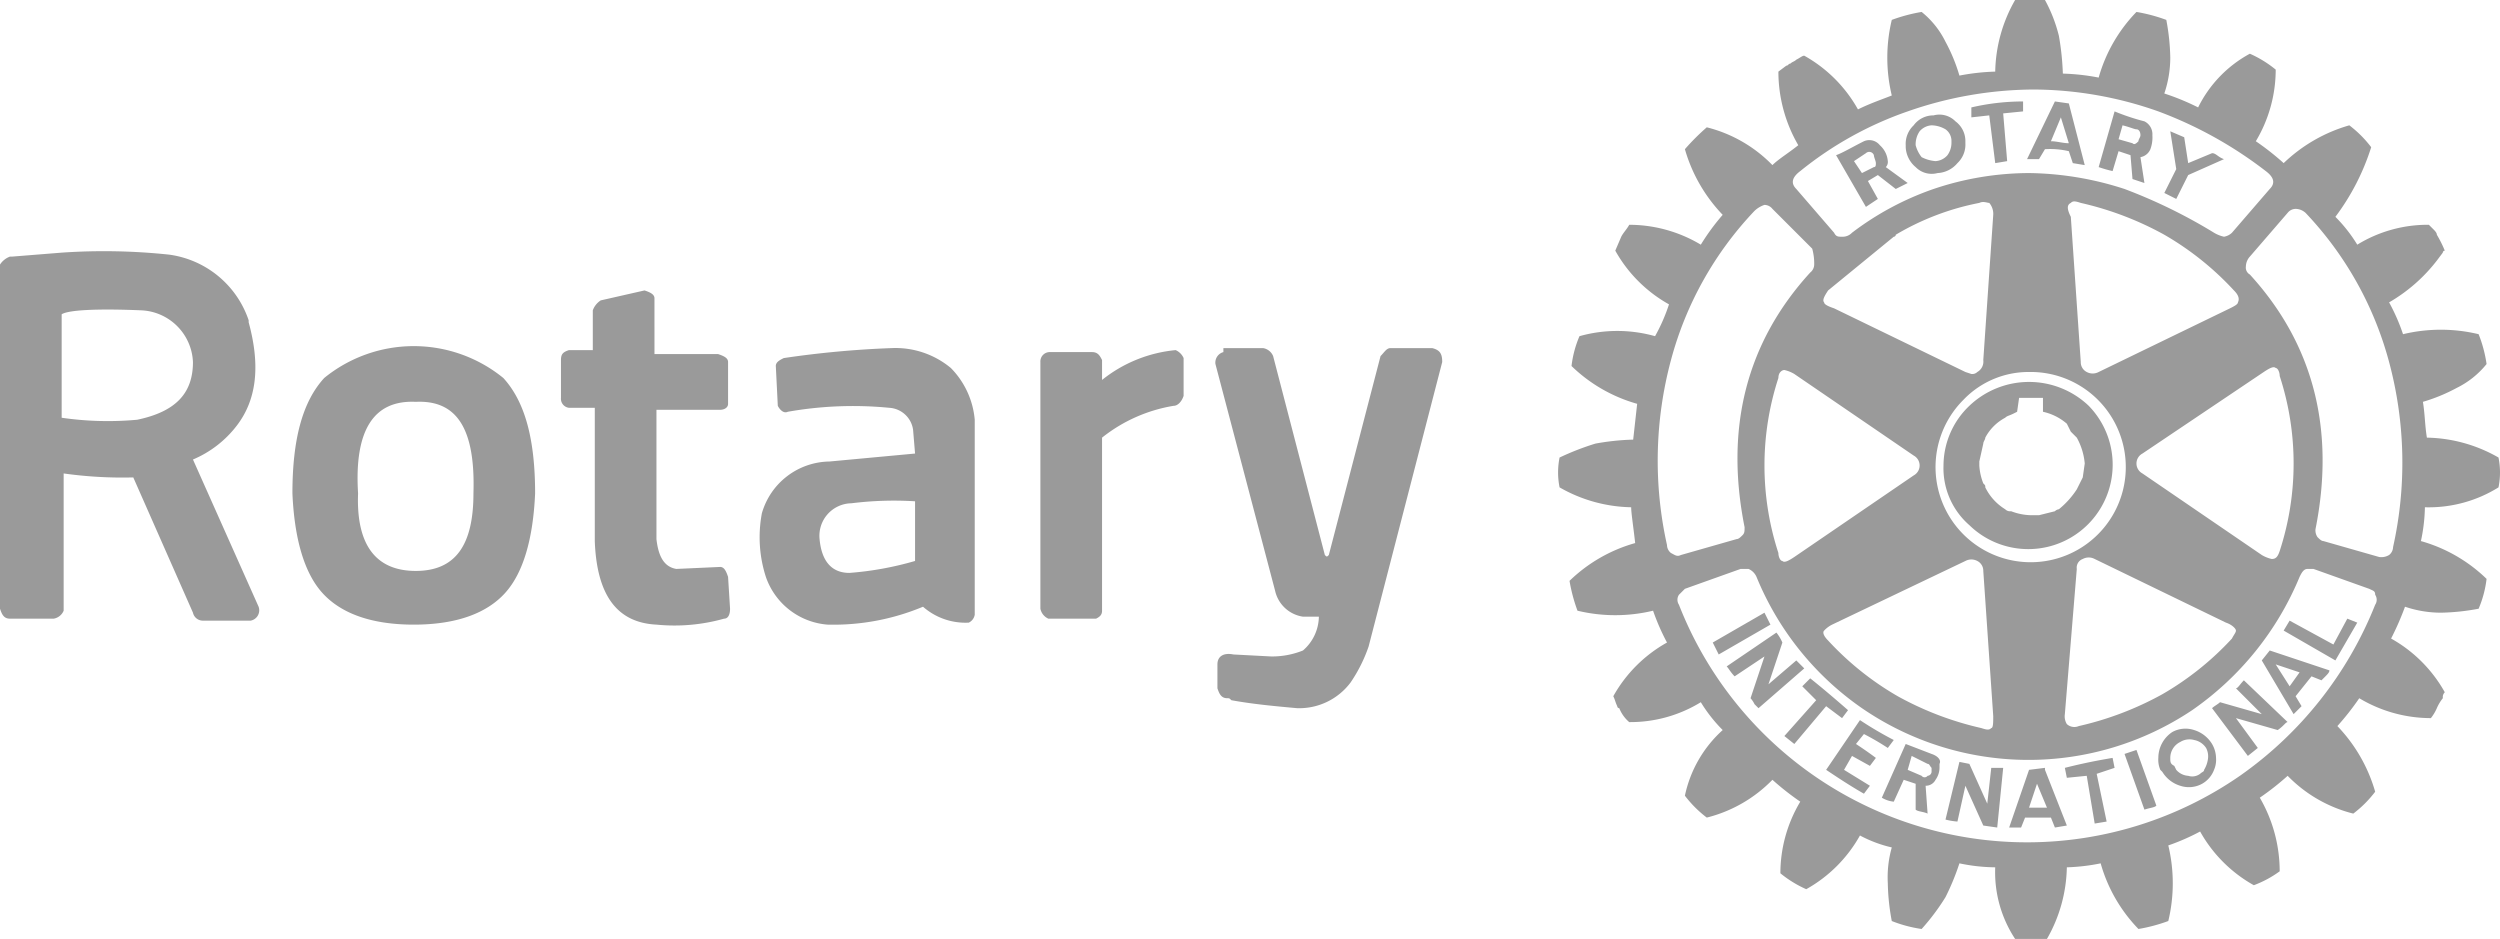 <svg xmlns="http://www.w3.org/2000/svg" viewBox="0 0 125.675 47.2">
  <defs>
    <style>
      .cls-1 {
        fill: rgba(154,154,154,1);
      }
    </style>
  </defs>
  <g id="Group_607" data-name="Group 607" transform="translate(-178 -17.1)">
    <path id="Path_390" data-name="Path 390" class="cls-1" d="M181.1,29.8l-2.5.2h-.1a1,1,0,0,0-.5.4V47.7c.1.3.2.5.5.5h2.2a.664.664,0,0,0,.5-.4V40.9a21.144,21.144,0,0,0,3.5.2l3,6.8h0a.51.51,0,0,0,.5.4h2.4a.529.529,0,0,0,.4-.7l-3.3-7.4a5.43,5.43,0,0,0,2.2-1.7c1-1.3,1.2-3,.6-5.2v-.1a4.915,4.915,0,0,0-4-3.3,31.106,31.106,0,0,0-5.4-.1m4,2.9h0a2.718,2.718,0,0,1,2.6,2.6c0,1.6-.9,2.5-2.8,2.9h0a16.118,16.118,0,0,1-3.8-.1V32.9h0c.3-.2,1.6-.3,4-.2m38.8,6,.1,1.2-4.3.4a3.588,3.588,0,0,0-3.4,2.6,6.487,6.487,0,0,0,.2,3.2,3.574,3.574,0,0,0,3.1,2.4,11.68,11.68,0,0,0,4.8-.9,3.235,3.235,0,0,0,2.3.8h0a.536.536,0,0,0,.3-.4V38.2a4.228,4.228,0,0,0-1.2-2.6,4.359,4.359,0,0,0-3-1,49.263,49.263,0,0,0-5.4.5c-.2.1-.4.2-.4.4l.1,2c.1.2.3.4.5.3h0a18.808,18.808,0,0,1,5.1-.2h0a1.284,1.284,0,0,1,1.2,1.1m-3.1,3.7h0a17.129,17.129,0,0,1,3.2-.1v3a16.148,16.148,0,0,1-3.3.6c-.9,0-1.4-.6-1.5-1.7h0a1.634,1.634,0,0,1,1.6-1.8m-17.4,4.5c.9-1,1.4-2.7,1.5-5,0-2.7-.5-4.6-1.6-5.8a7.128,7.128,0,0,0-9,0c-1.1,1.2-1.6,3.1-1.6,5.8.1,2.3.6,4,1.5,5s2.4,1.6,4.6,1.6,3.7-.6,4.6-1.6m-1.6-5c0,2.6-.9,3.9-2.9,3.9s-3-1.3-2.9-3.9c-.2-3.2.8-4.7,2.9-4.6,2.1-.1,3,1.4,2.9,4.6m9.1-9.8c0-.2-.2-.3-.5-.4l-2.2.5a1,1,0,0,0-.4.5v2h-1.2c-.3.1-.4.2-.4.5v1.9a.458.458,0,0,0,.4.5h1.3v6.7c.1,2.7,1.1,4.1,3.1,4.2a9.191,9.191,0,0,0,3.4-.3c.2,0,.3-.2.3-.5h0l-.1-1.6c-.1-.3-.2-.5-.4-.5h0l-2.2.1c-.6-.1-.9-.6-1-1.5V37.7h3.2c.2,0,.4-.1.4-.3V35.3c0-.2-.2-.3-.5-.4h-3.2V32.1m26.2,2.6h0a6.957,6.957,0,0,0-3.7,1.5v-1c-.1-.2-.2-.4-.5-.4h-2.1a.472.472,0,0,0-.5.5V47.7a.7.7,0,0,0,.4.5h2.4c.2-.1.3-.2.3-.4V39.1a7.815,7.815,0,0,1,3.6-1.6c.2,0,.4-.2.5-.5V35.1a.781.781,0,0,0-.4-.4m2.4.1a.548.548,0,0,0-.4.6l3,11.4a1.69,1.69,0,0,0,1.4,1.3h.8a2.289,2.289,0,0,1-.8,1.7,4.146,4.146,0,0,1-1.6.3L240,50c-.5-.1-.8.1-.8.5v1.2c.1.3.2.5.5.5.1,0,.1,0,.2.1,1.1.2,2.2.3,3.3.4h0a3.225,3.225,0,0,0,2.7-1.3,7.572,7.572,0,0,0,.9-1.8l3.7-14.3c0-.4-.1-.6-.5-.7h-2.1c-.2,0-.3.2-.5.4l-2.6,10c-.1.1-.1.1-.2,0L242,35a.664.664,0,0,0-.5-.4h-2Z"/>
    <path id="Path_391" data-name="Path 391" class="cls-1" d="M297.2,24.5a5.73,5.73,0,0,0-1.1-1.1,7.91,7.91,0,0,0-3.3,1.9,13.444,13.444,0,0,0-1.4-1.1,7.016,7.016,0,0,0,1-3.6,5.669,5.669,0,0,0-1.3-.8,6.176,6.176,0,0,0-2.6,2.7,12.2,12.2,0,0,0-1.7-.7,5.662,5.662,0,0,0,.3-1.8,11.075,11.075,0,0,0-.2-1.9,8.331,8.331,0,0,0-1.5-.4,7.753,7.753,0,0,0-1.9,3.3,11.019,11.019,0,0,0-1.8-.2,13.664,13.664,0,0,0-.2-1.9,7.509,7.509,0,0,0-.7-1.8h-1.5a7.485,7.485,0,0,0-1,3.6,11.018,11.018,0,0,0-1.8.2,8.651,8.651,0,0,0-.7-1.7,4.427,4.427,0,0,0-1.2-1.5,8.331,8.331,0,0,0-1.5.4,8.132,8.132,0,0,0,0,3.8c-.5.2-1.1.4-1.7.7a7,7,0,0,0-2.7-2.7c-.1,0-.2.1-.4.2-.1.1-.2.1-.3.2-.1,0-.1.1-.2.1l-.4.3a7.364,7.364,0,0,0,1,3.7c-.5.4-1,.7-1.3,1a6.967,6.967,0,0,0-3.3-1.9,11.408,11.408,0,0,0-1.1,1.1,7.91,7.91,0,0,0,1.9,3.3,11.24,11.24,0,0,0-1.1,1.5,7.016,7.016,0,0,0-3.6-1c-.1.2-.3.4-.4.6l-.3.7a7,7,0,0,0,2.7,2.7,8.938,8.938,0,0,1-.7,1.6,7,7,0,0,0-3.8,0,5.415,5.415,0,0,0-.4,1.5,7.753,7.753,0,0,0,3.3,1.9l-.2,1.8a12.252,12.252,0,0,0-1.9.2,13.354,13.354,0,0,0-1.8.7,3.787,3.787,0,0,0,0,1.5,7.485,7.485,0,0,0,3.6,1c0,.3.1.9.2,1.8a7.753,7.753,0,0,0-3.3,1.9,8.333,8.333,0,0,0,.4,1.5,8.132,8.132,0,0,0,3.8,0,11.11,11.11,0,0,0,.7,1.6,7,7,0,0,0-2.7,2.7c.1.2.1.3.2.5a.1.1,0,0,0,.1.1,1.794,1.794,0,0,0,.5.7,6.765,6.765,0,0,0,3.6-1,7.551,7.551,0,0,0,1.1,1.4,6.146,6.146,0,0,0-1.9,3.3,5.73,5.73,0,0,0,1.1,1.1,6.966,6.966,0,0,0,3.3-1.9,13.443,13.443,0,0,0,1.4,1.1,7.016,7.016,0,0,0-1,3.6,5.67,5.67,0,0,0,1.3.8,7,7,0,0,0,2.7-2.7,6.393,6.393,0,0,0,1.6.6,5.537,5.537,0,0,0-.2,1.8,11.075,11.075,0,0,0,.2,1.9,6.579,6.579,0,0,0,1.5.4,11.1,11.1,0,0,0,1.2-1.6,12.2,12.2,0,0,0,.7-1.7,8.969,8.969,0,0,0,1.8.2,6.092,6.092,0,0,0,1,3.6h1.6a7.485,7.485,0,0,0,1-3.6,9.852,9.852,0,0,0,1.7-.2,7.753,7.753,0,0,0,1.9,3.3,8.331,8.331,0,0,0,1.5-.4,8.132,8.132,0,0,0,0-3.8,11.111,11.111,0,0,0,1.6-.7,7,7,0,0,0,2.7,2.7,5.388,5.388,0,0,0,1.3-.7,7.364,7.364,0,0,0-1-3.7,13.444,13.444,0,0,0,1.4-1.1,6.967,6.967,0,0,0,3.3,1.9,5.731,5.731,0,0,0,1.1-1.1,7.91,7.91,0,0,0-1.9-3.3,13.447,13.447,0,0,0,1.1-1.4,7.016,7.016,0,0,0,3.6,1h0a2.185,2.185,0,0,0,.3-.5,2.187,2.187,0,0,1,.3-.5v-.1a.349.349,0,0,1,.1-.2,7,7,0,0,0-2.7-2.7,14.36,14.36,0,0,0,.7-1.6,5.663,5.663,0,0,0,1.8.3,11.076,11.076,0,0,0,1.9-.2,5.415,5.415,0,0,0,.4-1.5,7.753,7.753,0,0,0-3.3-1.9,8.806,8.806,0,0,0,.2-1.7,6.633,6.633,0,0,0,3.7-1,3.787,3.787,0,0,0,0-1.5,7.485,7.485,0,0,0-3.6-1c-.1-.6-.1-1.2-.2-1.8a8.651,8.651,0,0,0,1.7-.7,4.427,4.427,0,0,0,1.5-1.2,6.58,6.58,0,0,0-.4-1.5,8.132,8.132,0,0,0-3.8,0,9.757,9.757,0,0,0-.7-1.6,8.255,8.255,0,0,0,2.4-2.1l.3-.4a.1.1,0,0,1,.1-.1,5.938,5.938,0,0,0-.4-.8c0-.1-.1-.2-.2-.3l-.2-.2a6.765,6.765,0,0,0-3.6,1,7.551,7.551,0,0,0-1.1-1.4,11.675,11.675,0,0,0,1.8-3.5M293,27.8a.52.52,0,0,1,.4-.2.764.764,0,0,1,.5.2,17.4,17.4,0,0,1,4.2,7.5,19.515,19.515,0,0,1,.2,9.3.52.52,0,0,1-.2.4.749.749,0,0,1-.5.1l-2.8-.8c-.1,0-.2-.1-.3-.2a.6.6,0,0,1-.1-.4c1-5-.1-9.3-3.3-12.8a.4.4,0,0,1-.2-.4.764.764,0,0,1,.2-.5l1.9-2.2m-10.9-.5c.1-.1.2-.1.5,0a15.976,15.976,0,0,1,4.2,1.6,14.848,14.848,0,0,1,3.5,2.8c.2.2.3.4.2.6,0,.1-.2.2-.4.3l-6.6,3.2a.629.629,0,0,1-.6,0,.55.55,0,0,1-.3-.5l-.5-7.3c-.2-.4-.2-.6,0-.7m2.7-.7a16.094,16.094,0,0,0-4.8-.8,15.1,15.1,0,0,0-4.8.8,14.69,14.69,0,0,0-4.1,2.2.646.646,0,0,1-.5.2c-.2,0-.3,0-.4-.2l-1.9-2.2c-.3-.3-.2-.6.2-.9a17.831,17.831,0,0,1,5.4-3,19.422,19.422,0,0,1,6.3-1.1,18.966,18.966,0,0,1,6.3,1.1,20.575,20.575,0,0,1,5.4,3c.4.3.5.6.2.9l-1.9,2.2a.758.758,0,0,1-.4.2,1.69,1.69,0,0,1-.5-.2,26.532,26.532,0,0,0-4.5-2.2m7,9.2c.3-.2.5-.3.6-.2.1,0,.2.2.2.4a14.178,14.178,0,0,1,0,8.8c-.1.3-.2.4-.4.4a1.69,1.69,0,0,1-.5-.2l-6-4.1a.567.567,0,0,1,0-1l6.1-4.1m-11.8,0a4.782,4.782,0,1,1-3.3,1.4,4.534,4.534,0,0,1,3.3-1.4m2.4,9.9a.462.462,0,0,1,.3-.5.638.638,0,0,1,.6,0l6.6,3.2c.3.1.5.3.5.4s-.1.2-.2.4a14.848,14.848,0,0,1-3.5,2.8,15.976,15.976,0,0,1-4.2,1.6.56.56,0,0,1-.6-.1.749.749,0,0,1-.1-.5l.6-7.3m11.2.4c.1-.2.2-.4.4-.4h.3l2.8,1c.2.1.3.1.3.3a.446.446,0,0,1,0,.5,19.126,19.126,0,0,1-6.8,8.6,18.792,18.792,0,0,1-28.2-8.6.454.454,0,0,1,0-.5l.3-.3,2.8-1h.4a.781.781,0,0,1,.4.4,14.872,14.872,0,0,0,5.3,6.6,14.783,14.783,0,0,0,16.6.1,15.222,15.222,0,0,0,5.4-6.7M269.2,30.4a.52.52,0,0,1-.2.4c-3.2,3.5-4.3,7.8-3.3,12.8,0,.2,0,.3-.1.4s-.2.2-.3.2l-2.8.8c-.2.1-.3,0-.5-.1a.52.52,0,0,1-.2-.4,19.514,19.514,0,0,1,.2-9.3,17.4,17.4,0,0,1,4.2-7.5,1.332,1.332,0,0,1,.5-.3.52.52,0,0,1,.4.2l2,2a2.815,2.815,0,0,1,.1.8m.5,1.9c-.1-.1,0-.3.2-.6l3.3-2.7a.1.1,0,0,0,.1-.1,13.122,13.122,0,0,1,4.2-1.6c.2-.1.4,0,.5,0a.845.845,0,0,1,.2.6l-.5,7.3a.6.6,0,0,1-.3.6.367.367,0,0,1-.3.1l-.3-.1h0l-6.6-3.2c-.3-.1-.5-.2-.5-.3m-2,3.4a1.69,1.69,0,0,1,.5.2l6,4.1a.567.567,0,0,1,0,1l-6,4.1c-.3.2-.5.3-.6.2-.1,0-.2-.2-.2-.4a14.178,14.178,0,0,1,0-8.8c0-.3.2-.4.3-.4m9.1,9.6a.638.638,0,0,1,.6,0,.55.55,0,0,1,.3.5l.5,7.3c0,.3,0,.6-.1.6-.1.1-.2.1-.5,0a15.976,15.976,0,0,1-4.2-1.6,14.848,14.848,0,0,1-3.5-2.8c-.2-.2-.3-.4-.2-.5a1.381,1.381,0,0,1,.4-.3l6.7-3.2M264.4,50l2.6-1.5-.3-.6-2.6,1.5.3.6m6.9,4.5.4-.5a12.961,12.961,0,0,1,1.2.7l.3-.4a18.084,18.084,0,0,1-1.7-1l-1.7,2.5c.6.4,1.2.8,1.9,1.2l.3-.4-1.3-.8.4-.7.9.5.3-.4c-.4-.3-.7-.5-1-.7M269,51.2l-.4.4.7.7-1.6,1.8.5.4,1.6-1.9.8.6.3-.4c-.8-.7-1.4-1.2-1.9-1.6m-1.4-1.8a2.187,2.187,0,0,0-.3-.5l-2.5,1.7c.1.1.2.3.4.5l1.5-1-.7,2.1a1.238,1.238,0,0,1,.2.3l.2.2,2.3-2-.4-.4-1.4,1.2.7-2.1m11.1,6.3h-.6l-.2,1.8-.9-2-.5-.1-.7,2.9a3.536,3.536,0,0,0,.6.1l.4-1.8.9,2,.7.1.3-3m-3.6-.7-1.3-.5-1.2,2.7a1.421,1.421,0,0,0,.6.2l.5-1.1.6.2v1.3c.1.1.4.1.6.2l-.1-1.4a.55.55,0,0,0,.5-.3,1.072,1.072,0,0,0,.2-.6v-.2c.1-.2-.1-.4-.4-.5m-.2.5c.1,0,.1.1.2.2v.2a.215.215,0,0,1-.2.2.187.187,0,0,1-.3,0l-.7-.3h0l.2-.7.8.4m10.5-.7-.6.2,1,2.8c.3-.1.5-.1.6-.2l-1-2.8m-1.1.9-.1-.5c-1.2.2-2,.4-2.4.5l.1.5,1-.1.4,2.4.6-.1-.5-2.4.9-.3m-4.3.1h0l-1,2.9h.6l.2-.5h1.3l.2.5.6-.1-1.1-2.8v-.1l-.8.1m.4.7.5,1.2H280l.4-1.2m6.1-1.3a1.268,1.268,0,0,0,.1.6l.1.1a1.6,1.6,0,0,0,.9.7,1.376,1.376,0,0,0,1.1-.1,1.344,1.344,0,0,0,.6-.7,1.268,1.268,0,0,0,.1-.6,1.445,1.445,0,0,0-.2-.7,1.6,1.6,0,0,0-.9-.7,1.376,1.376,0,0,0-1.1.1,1.561,1.561,0,0,0-.7,1.3m.6,0a.891.891,0,0,1,.5-.8.878.878,0,0,1,.7-.1.918.918,0,0,1,.6.4.9.9,0,0,1,.1.5,1.421,1.421,0,0,1-.2.6c0,.1-.1.1-.2.2a.661.661,0,0,1-.6.1.864.864,0,0,1-.6-.3l-.1-.2c-.2-.1-.2-.2-.2-.4m3.7-3.9c-.2.2-.3.4-.4.4l1.3,1.3-2.1-.6c-.1.1-.3.2-.4.3l1.8,2.4.5-.4-1.1-1.5,2.1.6c.3-.2.4-.4.5-.4l-2.2-2.1m4.1-.2c.1-.1.2-.2.2-.3l-3-1-.4.5,1.6,2.7.4-.4-.3-.5.8-1,.5.2.2-.2m-1.3-.2-.5.7-.7-1.1,1.2.4m2.9-2.5-.5-.2-.7,1.3-2.2-1.2-.3.5,2.6,1.5,1.1-1.9M283,37.5a4.35,4.35,0,0,0-6,0,4.157,4.157,0,0,0-1.3,3,3.8,3.8,0,0,0,1.3,3,4.243,4.243,0,0,0,6-6m-.9,1.3.2.2.1.1a3.258,3.258,0,0,1,.4,1.3h0l-.1.7-.3.6a4.3,4.3,0,0,1-.9,1,.349.349,0,0,0-.2.1l-.8.2h-.4a2.958,2.958,0,0,1-1-.2H279a.349.349,0,0,1-.2-.1,2.66,2.66,0,0,1-1-1.1c0-.1,0-.1-.1-.2a2.92,2.92,0,0,1-.2-.9h0v-.2l.2-.9c0-.1.1-.2.1-.3a2.41,2.41,0,0,1,1-1c.1-.1.2-.1.4-.2l.2-.1.1-.7h1.2v.7a2.725,2.725,0,0,1,1.2.6l.2.4h0m-9.6-14.4a.676.676,0,0,0-.8-.2c-.6.3-1.1.6-1.4.7l1.5,2.6.6-.4-.5-.9.5-.3.9.7.6-.3-1.1-.8a.367.367,0,0,0,.1-.3,1.2,1.2,0,0,0-.4-.8m-.2.9c0,.1,0,.2-.1.2l-.6.3-.4-.6.6-.4a.247.247,0,0,1,.4.1c0,.1.1.3.1.4m4.8-2.3.9-.1.3,2.4.6-.1-.2-2.4,1-.1v-.5a11.529,11.529,0,0,0-2.6.3V23m-2.9.4a1.284,1.284,0,0,0-.4,1v.1a1.389,1.389,0,0,0,.5,1,1.128,1.128,0,0,0,1.1.3,1.389,1.389,0,0,0,1-.5,1.284,1.284,0,0,0,.4-1v-.1a1.231,1.231,0,0,0-.5-1,1.128,1.128,0,0,0-1.1-.3,1.231,1.231,0,0,0-1,.5m.1,1h0a1.165,1.165,0,0,1,.2-.7.864.864,0,0,1,.6-.3,1.445,1.445,0,0,1,.7.2.713.713,0,0,1,.3.6v.1a1.072,1.072,0,0,1-.2.6.864.864,0,0,1-.6.3,1.854,1.854,0,0,1-.7-.2,1.629,1.629,0,0,1-.3-.6m11.9-.5a.72.72,0,0,0-.4-.7,11.189,11.189,0,0,1-1.5-.5l-.8,2.8a6.373,6.373,0,0,0,.7.2l.3-1,.6.2.1,1.2.6.2-.2-1.3a.664.664,0,0,0,.5-.4,1.7,1.7,0,0,0,.1-.7m-.8-.3c.1,0,.2.1.2.3,0,.1-.1.2-.1.3-.1.1-.2.2-.3.1l-.7-.2.2-.7c.4.1.6.2.7.2M282,22.3l-.7-.1-1.4,2.9h.6l.3-.5a4.121,4.121,0,0,1,1.2.1l.2.6.6.1-.8-3.1m-.4.7.4,1.3c-.3,0-.6-.1-.9-.1l.5-1.2m6.2,1-.7-.3.3,1.9-.6,1.2.6.3.6-1.2,1.8-.8c-.3-.1-.4-.3-.6-.3l-1.2.5-.2-1.3Z"/>
  </g>
</svg>

